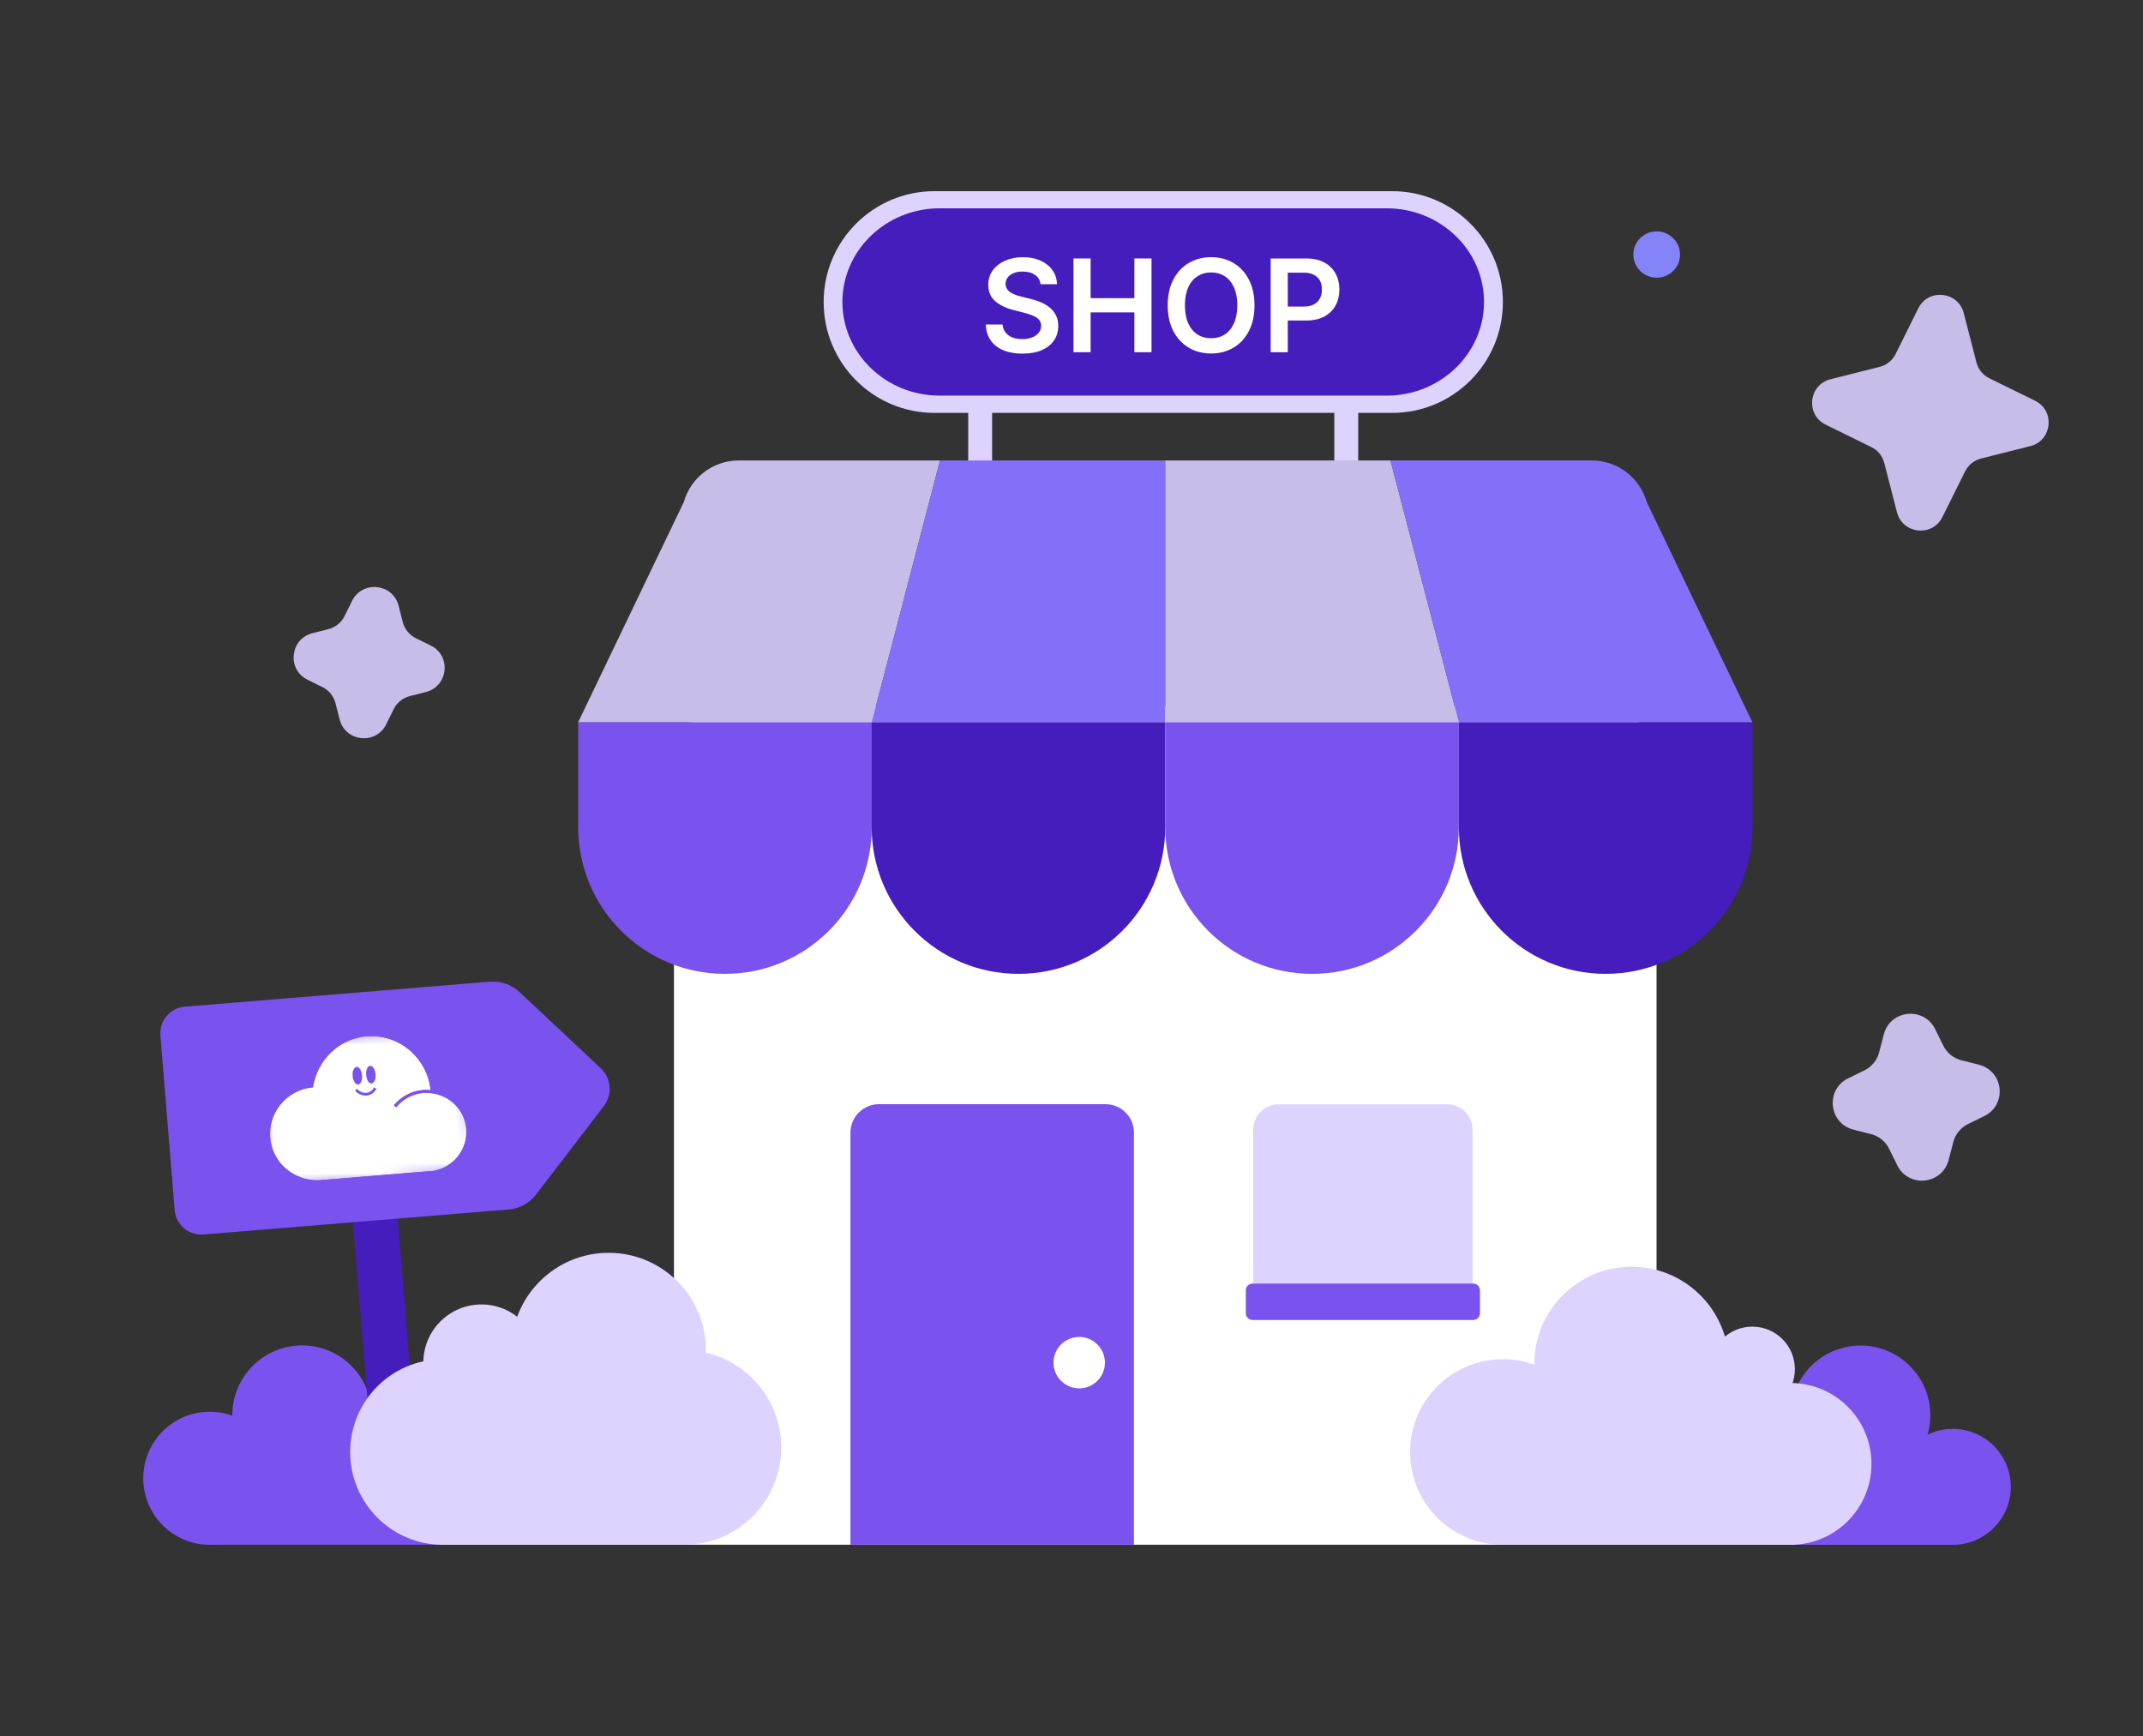 <svg width="200" height="162" viewBox="0 0 200 162" fill="none" xmlns="http://www.w3.org/2000/svg">
<rect x="0" y="0" width="200" height="162" fill="#333333" stroke="none"/>
<path d="M173.64 138.581C177.235 138.581 180.15 135.666 180.15 132.071C180.15 128.475 177.235 125.561 173.64 125.561C170.045 125.561 167.13 128.475 167.13 132.071C167.13 135.666 170.045 138.581 173.64 138.581Z" fill="#7A52EE"/>
<path d="M165.02 144.16C168.45 144.16 171.23 141.38 171.23 137.95C171.23 134.521 168.45 131.74 165.02 131.74C161.59 131.74 158.81 134.521 158.81 137.95C158.81 141.38 161.59 144.16 165.02 144.16Z" fill="#7A52EE"/>
<path d="M182.25 144.16C185.238 144.16 187.66 141.738 187.66 138.75C187.66 135.762 185.238 133.34 182.25 133.34C179.262 133.34 176.84 135.762 176.84 138.75C176.84 141.738 179.262 144.16 182.25 144.16Z" fill="#7A52EE"/>
<path d="M182.25 134.711H165.02V144.161H182.25V134.711Z" fill="#7A52EE"/>
<path d="M28.19 138.571C31.785 138.571 34.7 135.656 34.7 132.061C34.7 128.465 31.785 125.551 28.19 125.551C24.595 125.551 21.68 128.465 21.68 132.061C21.68 135.656 24.595 138.571 28.19 138.571Z" fill="#7A52EE"/>
<path d="M19.58 144.16C23.01 144.16 25.79 141.38 25.79 137.95C25.79 134.521 23.01 131.74 19.58 131.74C16.15 131.74 13.37 134.521 13.37 137.95C13.37 141.38 16.15 144.16 19.58 144.16Z" fill="#7A52EE"/>
<path d="M41.86 144.16C44.848 144.16 47.27 141.738 47.27 138.75C47.27 135.762 44.848 133.34 41.86 133.34C38.872 133.34 36.45 135.762 36.45 138.75C36.45 141.738 38.872 144.16 41.86 144.16Z" fill="#7A52EE"/>
<path d="M35.07 135.61C36.76 135.61 38.13 134.24 38.13 132.55C38.13 130.86 36.76 129.49 35.07 129.49C33.38 129.49 32.01 130.86 32.01 132.55C32.01 134.24 33.38 135.61 35.07 135.61Z" fill="#7A52EE"/>
<path d="M45.32 134.701H19.58V144.151H45.32V134.701Z" fill="#7A52EE"/>
<path d="M36.79 109.736L32.624 110.076L34.609 134.385L38.776 134.045L36.79 109.736Z" fill="#461DBD"/>
<path d="M47.45 112.869L18.98 115.199C17.61 115.309 16.41 114.289 16.3 112.919L14.97 96.619C14.86 95.249 15.88 94.049 17.25 93.939L45.72 91.609C46.74 91.529 47.75 91.879 48.49 92.579L56.06 99.679C57.05 100.609 57.18 102.149 56.35 103.229L50.03 111.469C49.41 112.279 48.47 112.789 47.45 112.879V112.869Z" fill="#7A52EE"/>
<mask id="mask0_170_1464" style="mask-type:luminance" maskUnits="userSpaceOnUse" x="24" y="95" width="21" height="16">
<path d="M43.082 95.632L24.135 97.18L25.254 110.874L44.201 109.326L43.082 95.632Z" fill="white"/>
</mask>
<g mask="url(#mask0_170_1464)">
<path d="M40.25 102.008C40.01 101.978 39.76 101.968 39.52 101.988C39.03 102.028 38.55 102.168 38.11 102.398C37.67 102.628 37.29 102.938 36.98 103.328L36.76 103.148C37.1 102.738 37.51 102.398 37.98 102.158C38.45 101.908 38.97 101.758 39.49 101.718C39.72 101.698 39.96 101.708 40.19 101.728C40.16 101.468 40.12 101.218 40.06 100.958C40.06 100.958 40.06 100.948 40.06 100.938C39.8 99.908 39.26 98.968 38.48 98.228L38.43 98.178C37.87 97.658 37.21 97.248 36.49 96.998C35.77 96.748 35 96.648 34.24 96.708C31.63 96.918 29.59 98.948 29.21 101.478H29.12C27.99 101.598 26.95 102.158 26.22 103.028C26.04 103.238 25.89 103.468 25.75 103.708C25.33 104.458 25.15 105.308 25.22 106.158C25.27 106.808 25.47 107.438 25.8 107.998C25.91 108.178 26.03 108.348 26.16 108.518C26.59 109.048 27.15 109.468 27.78 109.748C28.44 110.058 29.18 110.188 29.91 110.138L40.15 109.298H40.31L40.38 109.278H40.48C42.34 108.928 43.68 107.248 43.53 105.358C43.38 103.578 41.98 102.208 40.25 102.018V102.008Z" fill="white"/>
<path d="M34.23 96.709C34.99 96.648 35.76 96.749 36.48 96.999C37.2 97.249 37.86 97.659 38.42 98.178L38.47 98.228C39.24 98.969 39.79 99.909 40.05 100.938C40.05 100.938 40.05 100.948 40.05 100.958C40.11 101.208 40.16 101.468 40.18 101.728C39.95 101.708 39.71 101.698 39.48 101.718C38.95 101.758 38.44 101.908 37.97 102.158C37.5 102.408 37.08 102.738 36.75 103.148L36.97 103.328C37.28 102.948 37.67 102.628 38.1 102.398C38.54 102.168 39.02 102.028 39.51 101.988C39.75 101.968 40 101.978 40.24 102.008C41.97 102.208 43.37 103.578 43.51 105.348C43.66 107.238 42.33 108.918 40.46 109.258H40.36L40.29 109.278H40.13L29.89 110.128C29.16 110.178 28.43 110.048 27.76 109.738C27.13 109.458 26.58 109.038 26.14 108.508C26.01 108.348 25.89 108.168 25.78 107.988C25.45 107.428 25.25 106.798 25.2 106.148C25.13 105.298 25.32 104.448 25.73 103.698C25.86 103.458 26.02 103.228 26.2 103.018C26.93 102.138 27.97 101.588 29.1 101.468H29.19C29.57 98.928 31.6 96.909 34.22 96.689L34.23 96.709ZM34.2 96.359C31.55 96.579 29.41 98.528 28.9 101.158C27.74 101.318 26.69 101.908 25.95 102.808C25.76 103.038 25.59 103.288 25.45 103.548C25 104.358 24.8 105.278 24.88 106.198C24.94 106.898 25.15 107.578 25.51 108.188C25.62 108.388 25.75 108.568 25.9 108.748C26.37 109.328 26.97 109.778 27.65 110.078C28.37 110.408 29.16 110.558 29.95 110.498L40.19 109.658H40.37L40.45 109.628H40.48L40.56 109.608C42.63 109.228 44.06 107.388 43.89 105.328C43.74 103.508 42.36 102.028 40.56 101.708C40.55 101.538 40.52 101.368 40.49 101.208L40.42 100.878V100.858C40.15 99.758 39.56 98.758 38.74 97.978H38.72L38.67 97.918C38.08 97.359 37.38 96.939 36.61 96.668C35.84 96.398 35.03 96.288 34.22 96.359H34.2Z" fill="#7A52EE"/>
<path d="M33.79 100.347C33.83 100.807 33.66 101.187 33.42 101.207C33.18 101.227 32.95 100.877 32.91 100.417C32.87 99.957 33.04 99.578 33.28 99.558C33.52 99.537 33.75 99.888 33.79 100.347Z" fill="#7A52EE"/>
<path d="M34.68 101.108C34.92 101.088 35.09 100.698 35.05 100.248C35.01 99.798 34.79 99.438 34.54 99.458C34.29 99.478 34.13 99.868 34.17 100.318C34.21 100.768 34.43 101.128 34.68 101.108Z" fill="#7A52EE"/>
<path d="M34.12 102.239C34.12 102.239 34.19 102.239 34.22 102.239C34.39 102.219 34.55 102.159 34.7 102.069C34.85 101.979 34.97 101.859 35.06 101.719L35.13 101.619L34.92 101.469L34.85 101.569C34.78 101.679 34.68 101.779 34.57 101.849C34.46 101.919 34.33 101.969 34.2 101.979C34.05 101.989 33.91 101.979 33.77 101.919C33.63 101.859 33.51 101.789 33.4 101.689L33.31 101.599L33.14 101.779L33.23 101.869C33.47 102.109 33.79 102.239 34.12 102.239Z" fill="#7A52EE"/>
</g>
<path d="M129.92 17.84H87.21C81.499 17.84 76.87 22.469 76.87 28.18V28.19C76.87 33.901 81.499 38.53 87.21 38.53H129.92C135.631 38.53 140.26 33.901 140.26 28.19V28.18C140.26 22.469 135.631 17.84 129.92 17.84Z" fill="#DED2FF"/>
<path d="M87.7 36.919C82.69 36.919 78.62 32.999 78.62 28.18C78.62 23.36 82.69 19.439 87.7 19.439H129.42C134.43 19.439 138.5 23.36 138.5 28.18C138.5 32.999 134.43 36.919 129.42 36.919H87.7Z" fill="#461DBD"/>
<path d="M97.108 26.524C97.067 26.151 96.898 25.861 96.6 25.653C96.304 25.445 95.92 25.341 95.447 25.341C95.114 25.341 94.828 25.391 94.59 25.491C94.352 25.59 94.17 25.726 94.044 25.896C93.918 26.067 93.853 26.262 93.85 26.482C93.85 26.664 93.892 26.822 93.975 26.956C94.061 27.09 94.177 27.204 94.323 27.298C94.47 27.389 94.632 27.466 94.81 27.528C94.988 27.591 95.167 27.644 95.348 27.686L96.174 27.891C96.507 27.968 96.826 28.072 97.133 28.203C97.443 28.334 97.72 28.499 97.964 28.699C98.211 28.898 98.406 29.139 98.549 29.421C98.692 29.702 98.764 30.033 98.764 30.412C98.764 30.924 98.632 31.375 98.368 31.765C98.105 32.153 97.723 32.456 97.224 32.675C96.728 32.892 96.126 33 95.421 33C94.735 33 94.14 32.895 93.635 32.684C93.133 32.473 92.74 32.166 92.456 31.761C92.175 31.357 92.023 30.864 92 30.283H93.57C93.593 30.588 93.688 30.841 93.855 31.044C94.021 31.246 94.237 31.397 94.504 31.496C94.774 31.596 95.075 31.646 95.408 31.646C95.755 31.646 96.059 31.595 96.32 31.492C96.584 31.387 96.791 31.242 96.94 31.056C97.089 30.869 97.165 30.649 97.168 30.399C97.165 30.171 97.097 29.983 96.966 29.835C96.834 29.684 96.649 29.559 96.41 29.459C96.175 29.356 95.9 29.265 95.584 29.186L94.582 28.929C93.856 28.744 93.282 28.464 92.861 28.088C92.442 27.709 92.232 27.206 92.232 26.58C92.232 26.064 92.373 25.613 92.654 25.226C92.938 24.839 93.324 24.538 93.811 24.325C94.299 24.108 94.851 24 95.468 24C96.094 24 96.641 24.108 97.112 24.325C97.585 24.538 97.957 24.836 98.226 25.217C98.496 25.596 98.635 26.032 98.644 26.524H97.108Z" fill="white"/>
<path d="M100.187 32.868V24.12H101.784V27.823H105.867V24.12H107.468V32.868H105.867V29.151H101.784V32.868H100.187Z" fill="white"/>
<path d="M117.079 28.494C117.079 29.436 116.901 30.244 116.545 30.916C116.193 31.585 115.711 32.097 115.1 32.453C114.492 32.809 113.802 32.987 113.03 32.987C112.258 32.987 111.567 32.809 110.956 32.453C110.348 32.094 109.866 31.58 109.51 30.911C109.157 30.239 108.981 29.433 108.981 28.494C108.981 27.551 109.157 26.745 109.51 26.076C109.866 25.404 110.348 24.89 110.956 24.534C111.567 24.178 112.258 24 113.03 24C113.802 24 114.492 24.178 115.1 24.534C115.711 24.89 116.193 25.404 116.545 26.076C116.901 26.745 117.079 27.551 117.079 28.494ZM115.474 28.494C115.474 27.83 115.369 27.27 115.16 26.815C114.953 26.356 114.666 26.01 114.299 25.777C113.932 25.541 113.509 25.422 113.03 25.422C112.551 25.422 112.128 25.541 111.761 25.777C111.393 26.01 111.105 26.356 110.896 26.815C110.689 27.27 110.586 27.83 110.586 28.494C110.586 29.157 110.689 29.718 110.896 30.177C111.105 30.632 111.393 30.978 111.761 31.215C112.128 31.448 112.551 31.565 113.03 31.565C113.509 31.565 113.932 31.448 114.299 31.215C114.666 30.978 114.953 30.632 115.16 30.177C115.369 29.718 115.474 29.157 115.474 28.494Z" fill="white"/>
<path d="M118.588 32.868V24.12H121.893C122.57 24.12 123.138 24.245 123.597 24.495C124.059 24.746 124.407 25.091 124.643 25.529C124.881 25.965 125 26.46 125 27.016C125 27.577 124.881 28.075 124.643 28.511C124.405 28.946 124.053 29.29 123.588 29.54C123.124 29.788 122.551 29.912 121.872 29.912H119.681V28.609H121.656C122.052 28.609 122.376 28.541 122.629 28.404C122.881 28.267 123.068 28.079 123.188 27.84C123.312 27.601 123.373 27.326 123.373 27.016C123.373 26.705 123.312 26.432 123.188 26.195C123.068 25.959 122.88 25.776 122.625 25.645C122.372 25.511 122.047 25.444 121.648 25.444H120.185V32.868H118.588Z" fill="white"/>
<path d="M92.59 38.33H90.36V45.71H92.59V38.33Z" fill="#DED2FF"/>
<path d="M126.76 38.33H124.53V45.71H126.76V38.33Z" fill="#DED2FF"/>
<path d="M68.22 65.92H149.28C152.22 65.92 154.6 68.31 154.6 71.24V138.83C154.6 141.77 152.21 144.15 149.28 144.15H62.9V71.24C62.9 68.3 65.29 65.92 68.22 65.92Z" fill="white"/>
<path d="M67.66 90.879C60.09 90.879 53.96 84.749 53.96 77.179V67.379H81.36V77.179C81.36 84.749 75.23 90.879 67.66 90.879Z" fill="#7A52EE"/>
<path d="M95.05 90.879C87.48 90.879 81.35 84.749 81.35 77.179V67.379H108.75V77.179C108.75 84.749 102.62 90.879 95.05 90.879Z" fill="#461DBD"/>
<path d="M122.45 90.879C114.88 90.879 108.75 84.749 108.75 77.179V67.379H136.15V77.179C136.15 84.749 130.02 90.879 122.45 90.879Z" fill="#7A52EE"/>
<path d="M149.85 90.879C142.28 90.879 136.15 84.749 136.15 77.179V67.379H163.55V77.179C163.55 84.749 157.42 90.879 149.85 90.879Z" fill="#461DBD"/>
<path d="M68.94 42.971C66.56 42.971 64.47 44.551 63.82 46.841L53.96 67.391H81.36L87.73 42.971H68.94Z" fill="#C8BCE9"/>
<path d="M87.73 42.971L81.35 67.391H108.75V42.971H87.73Z" fill="#8470F8"/>
<path d="M108.75 42.971V67.391H136.15L129.77 42.971H108.75Z" fill="#C8BCE9"/>
<path d="M153.68 46.841C153.03 44.551 150.94 42.971 148.56 42.971H129.77L136.14 67.391H163.54L153.68 46.841Z" fill="#8470F8"/>
<path d="M56.8 135.07C61.815 135.07 65.88 131.005 65.88 125.99C65.88 120.975 61.815 116.91 56.8 116.91C51.785 116.91 47.72 120.975 47.72 125.99C47.72 131.005 51.785 135.07 56.8 135.07Z" fill="#DED2FF"/>
<path d="M41.34 144.16C46.123 144.16 50 140.283 50 135.5C50 130.717 46.123 126.84 41.34 126.84C36.557 126.84 32.68 130.717 32.68 135.5C32.68 140.283 36.557 144.16 41.34 144.16Z" fill="#DED2FF"/>
<path d="M63.83 144.16C68.845 144.16 72.91 140.095 72.91 135.08C72.91 130.065 68.845 126 63.83 126C58.815 126 54.75 130.065 54.75 135.08C54.75 140.095 58.815 144.16 63.83 144.16Z" fill="#DED2FF"/>
<path d="M44.93 132.57C47.923 132.57 50.35 130.144 50.35 127.15C50.35 124.157 47.923 121.73 44.93 121.73C41.937 121.73 39.51 124.157 39.51 127.15C39.51 130.144 41.937 132.57 44.93 132.57Z" fill="#DED2FF"/>
<path d="M63.83 129.74H41.34V144.16H63.83V129.74Z" fill="#DED2FF"/>
<path d="M152.27 136.369C157.285 136.369 161.35 132.304 161.35 127.289C161.35 122.274 157.285 118.209 152.27 118.209C147.255 118.209 143.19 122.274 143.19 127.289C143.19 132.304 147.255 136.369 152.27 136.369Z" fill="#DED2FF"/>
<path d="M140.26 144.16C145.043 144.16 148.92 140.283 148.92 135.5C148.92 130.717 145.043 126.84 140.26 126.84C135.477 126.84 131.6 130.717 131.6 135.5C131.6 140.283 135.477 144.16 140.26 144.16Z" fill="#DED2FF"/>
<path d="M167.11 144.159C171.28 144.159 174.66 140.778 174.66 136.609C174.66 132.439 171.28 129.059 167.11 129.059C162.94 129.059 159.56 132.439 159.56 136.609C159.56 140.778 162.94 144.159 167.11 144.159Z" fill="#DED2FF"/>
<path d="M163.54 131.739C165.733 131.739 167.51 129.961 167.51 127.769C167.51 125.576 165.733 123.799 163.54 123.799C161.347 123.799 159.57 125.576 159.57 127.769C159.57 129.961 161.347 131.739 163.54 131.739Z" fill="#DED2FF"/>
<path d="M167.49 130.27H140.26V144.16H167.49V130.27Z" fill="#DED2FF"/>
<path d="M105.84 144.149H79.37V105.699C79.37 104.229 80.56 103.039 82.03 103.039H103.17C104.64 103.039 105.83 104.229 105.83 105.699V144.149H105.84Z" fill="#7A52EE"/>
<path d="M100.72 129.56C102.045 129.56 103.12 128.485 103.12 127.16C103.12 125.834 102.045 124.76 100.72 124.76C99.394 124.76 98.32 125.834 98.32 127.16C98.32 128.485 99.394 129.56 100.72 129.56Z" fill="white"/>
<path d="M135.05 103.049H119.34C118.026 103.049 116.96 104.114 116.96 105.429V119.779C116.96 121.093 118.026 122.159 119.34 122.159H135.05C136.364 122.159 137.43 121.093 137.43 119.779V105.429C137.43 104.114 136.364 103.049 135.05 103.049Z" fill="#DED2FF"/>
<path d="M137.49 119.779H116.9C116.552 119.779 116.27 120.061 116.27 120.409V122.549C116.27 122.897 116.552 123.179 116.9 123.179H137.49C137.838 123.179 138.12 122.897 138.12 122.549V120.409C138.12 120.061 137.838 119.779 137.49 119.779Z" fill="#7A52EE"/>
<path d="M179.03 28.771C179.97 26.891 182.74 27.181 183.27 29.211L184.46 33.831C184.63 34.471 185.06 35.011 185.66 35.301L189.92 37.391C191.82 38.321 191.53 41.121 189.48 41.631L184.88 42.791C184.24 42.951 183.7 43.391 183.4 43.981L181.28 48.251C180.34 50.141 177.57 49.841 177.04 47.811L175.85 43.191C175.68 42.551 175.25 42.011 174.65 41.721L170.39 39.631C168.49 38.701 168.78 35.911 170.83 35.391L175.43 34.231C176.07 34.071 176.61 33.631 176.91 33.041L179.03 28.771Z" fill="#C8BCE9"/>
<path d="M32.86 56.069C33.82 54.139 36.66 54.439 37.2 56.519L37.59 58.049C37.76 58.709 38.21 59.259 38.82 59.559L40.2 60.239C42.14 61.189 41.84 64.049 39.74 64.579L38.25 64.959C37.59 65.129 37.04 65.569 36.74 66.179L36.04 67.599C35.08 69.529 32.24 69.229 31.7 67.149L31.31 65.619C31.14 64.959 30.69 64.409 30.08 64.109L28.7 63.429C26.76 62.479 27.06 59.619 29.16 59.089L30.65 58.709C31.31 58.539 31.86 58.099 32.16 57.489L32.86 56.069Z" fill="#C8BCE9"/>
<path d="M156.782 23.981C156.906 22.794 156.036 21.731 154.839 21.605C153.642 21.479 152.57 22.339 152.445 23.526C152.321 24.712 153.191 25.776 154.388 25.901C155.586 26.027 156.657 25.167 156.782 23.981Z" fill="#8483F8"/>
<path d="M175.81 96.529C176.41 94.229 179.54 93.899 180.6 96.029L181.37 97.589C181.7 98.259 182.31 98.749 183.04 98.939L184.69 99.359C187.01 99.949 187.33 103.099 185.19 104.149L183.66 104.899C182.99 105.229 182.49 105.839 182.3 106.559L181.86 108.249C181.26 110.549 178.13 110.879 177.07 108.749L176.3 107.189C175.97 106.519 175.36 106.029 174.63 105.839L172.98 105.419C170.66 104.829 170.34 101.679 172.48 100.629L174.01 99.879C174.68 99.549 175.18 98.939 175.37 98.219L175.81 96.529Z" fill="#C8BCE9"/>
</svg>
